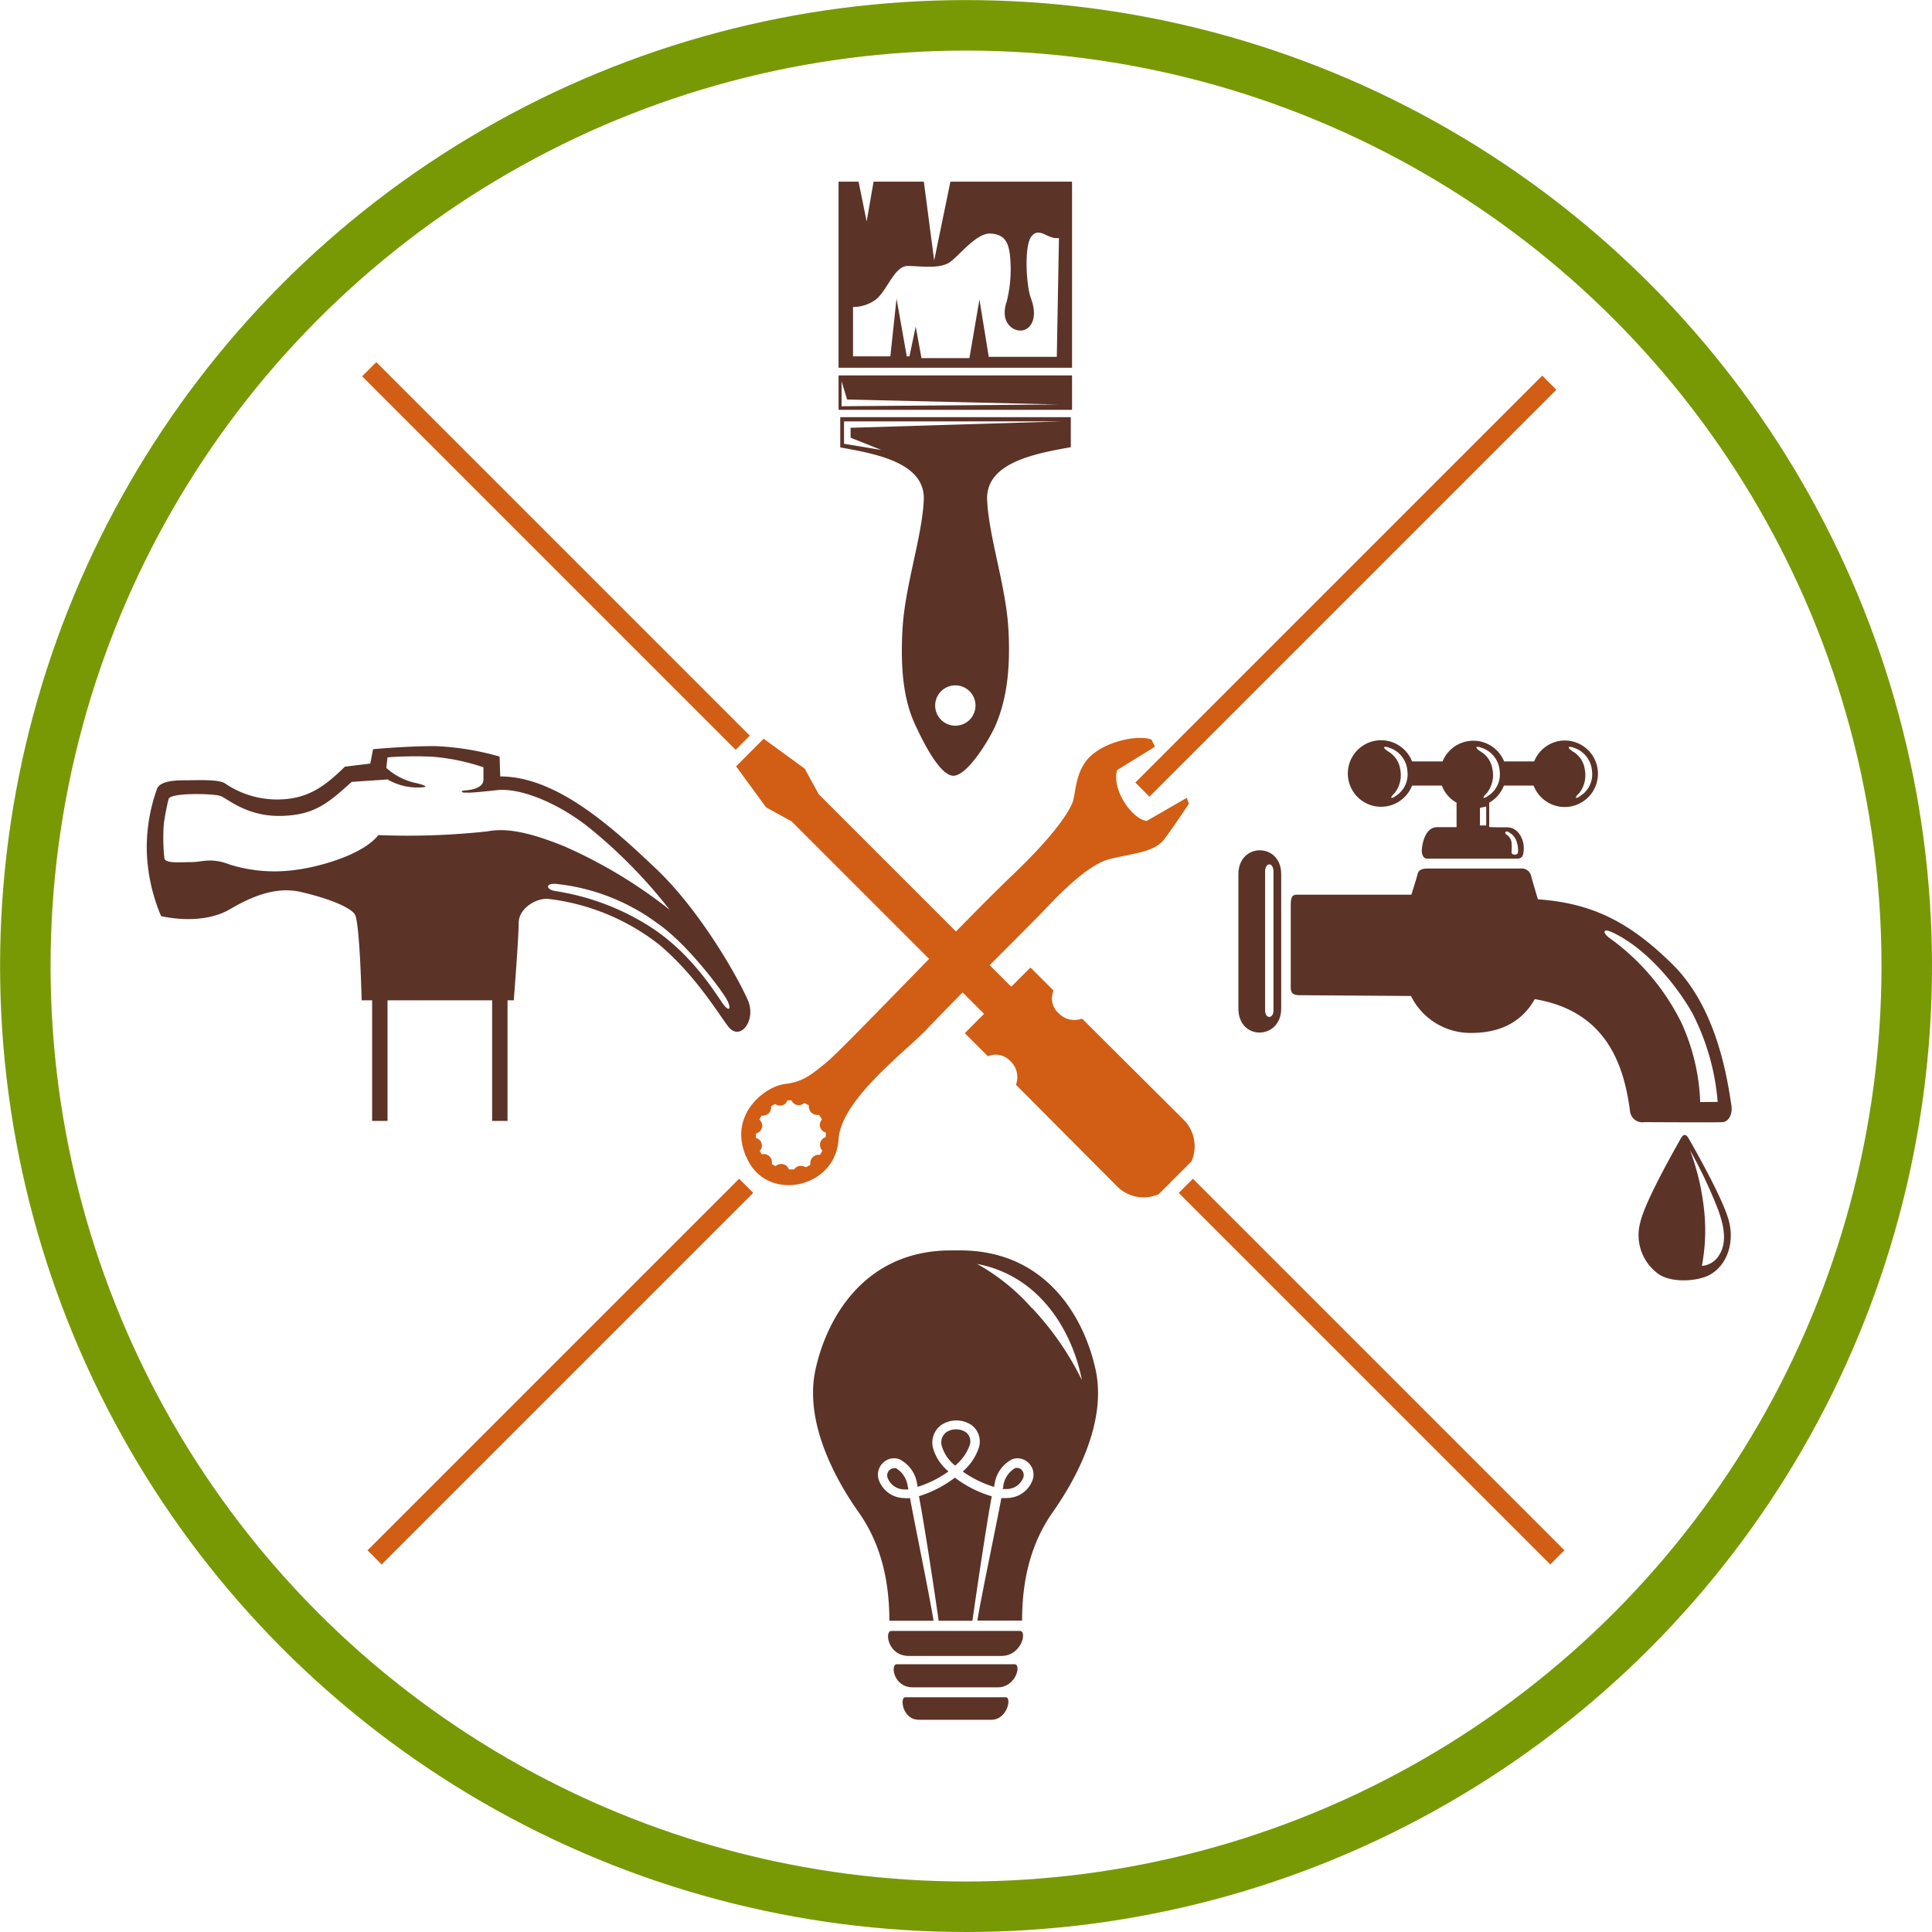 <svg id="Layer_1" data-name="Layer 1" xmlns="http://www.w3.org/2000/svg" viewBox="0 0 250.97 250.97"><defs><style>.cls-1,.cls-3{fill:none;stroke-miterlimit:10;}.cls-1{stroke:#789904;stroke-width:6.56px;}.cls-2{fill:#5c3327;}.cls-3{stroke:#d15e14;stroke-width:2.6px;}.cls-4{fill:#d15e14;}</style></defs><circle class="cls-1" cx="125.49" cy="125.49" r="122.2"/><path class="cls-2" d="M171.42,85.65l-1.34-10.24h-6.53l-.9,5.16-1.05-5.16H159V99.58h30.33V75.41H173.53Zm9.88-.31a17.25,17.25,0,0,1-.46,5.66c-.86,2.48.58,3.75,1.79,3.75S185,93.31,184,90.59c-.63-1.63-.92-6.87.06-8.08s2,.23,3.23.23h.34l-.28,15.42h-8.84l-1.21-7.45L176,98.33h-6.23l-.75-4.1-.81,3.87h-.35l-1.33-7.51-.8,7.51h-4.85s0-3.88,0-6.41a5,5,0,0,0,3-1c1.44-1.15,2.37-4.33,4.1-4.33s4.27.46,5.6-.58,3.41-3.75,5.2-3.63S181.13,83.26,181.3,85.34Z" transform="translate(-50.07 -51.81)"/><path class="cls-2" d="M189.17,109.9V106H159.22v3.93c4.69.84,11.08,2,10.85,6.85s-2.46,11.16-2.77,16.86.32,9.42,1.62,12.24c.85,1.85,3.16,6.7,5,6.7s4.77-4.85,5.54-6.7c1.19-2.86,1.92-6.55,1.61-12.24s-2.54-12-2.77-16.86S184.47,110.74,189.17,109.9Zm-15,36.18a2.62,2.62,0,1,1,2.62-2.62A2.62,2.62,0,0,1,174.19,146.08Zm-13.61-38.7,0,1.29,4,1.59-4.85-.8,0-2.91h28.18Z" transform="translate(-50.07 -51.81)"/><path class="cls-2" d="M159,100.58v4.47h30.33v-4.47Zm.39,4,0-3.25.72,2.38,27.42.64Z" transform="translate(-50.07 -51.81)"/><path class="cls-2" d="M274.71,210.62c-.65-2.84-4.65-9.82-5.26-10.89-.3-.53-.64-.76-1.06,0-.59,1.08-4.61,8.05-5.25,10.89a6.22,6.22,0,0,0,2.49,6.77c1.82,1.13,5.11.83,6.58,0C274.33,216.19,275.35,213.46,274.71,210.62Zm-1.32,4.23a2.85,2.85,0,0,1-2.24,1.4,24.9,24.9,0,0,0,.27-7.41,31.72,31.72,0,0,0-1.82-7.63,61.7,61.7,0,0,1,3.63,7.67C273.82,210.53,274.59,213,273.39,214.85Z" transform="translate(-50.07 -51.81)"/><path class="cls-2" d="M275,195.53c-.56-3.78-1.95-12.78-7.62-18.4s-10.57-8-17.53-8.5c0,0-.72-2.37-.88-3a1.25,1.25,0,0,0-1.34-1l-12.06,0c-1.18,0-1.29.46-1.39.87s-.77,2.53-.77,2.53H218.51c-.72,0-.77.62-.77,1.49v10.57c0,1,.62,1,1.49,1l14.13.1a8.61,8.61,0,0,0,7.83,4.8c3.15,0,6.34-1,8.25-4.39,9.33,1.55,11.6,8.61,12.37,14.54a1.62,1.62,0,0,0,1.86,1.44c.61,0,9.33.05,10.15,0S275.11,196.56,275,195.53Zm-4.07-.56a27,27,0,0,0-2.47-10.36,29.73,29.73,0,0,0-9.38-11c-.8-.61-.88-1.3.46-.67,4.28,2,8.2,6.65,10.36,10.46a30.58,30.58,0,0,1,3.3,11.55Z" transform="translate(-50.07 -51.81)"/><path class="cls-2" d="M253.36,148a4.32,4.32,0,0,0-4,2.72h-3.9a4.32,4.32,0,0,0-8,0H233.5a4.32,4.32,0,1,0,0,3.14h3.87a4.29,4.29,0,0,0,1.91,2.22h0v3.18l-2.52,0c-1.7,0-2,2.57-2,3.09s.26,1,.67,1h11.65c.57,0,.93-.16.93-1.39s-.78-2.68-2.17-2.68c-1.21,0-2.1,0-2.32-.05v-3.15h0a4.38,4.38,0,0,0,1.91-2.22h3.86a4.32,4.32,0,1,0,4-5.86Zm-22.14,7.33c-.65.31-.5,0,.05-.54a3.78,3.78,0,0,0,.7-3,3.21,3.21,0,0,0-1.5-2.32c-.87-.54-.75-.83.08-.52a3.39,3.39,0,0,1,2.34,3A3.31,3.31,0,0,1,231.22,155.3Zm14.83,4.59a2,2,0,0,1,1.08,1.4,2.88,2.88,0,0,1,.13,1.19c0,.42-.84.44-.84,0a8.81,8.81,0,0,0,0-1.26,1.41,1.41,0,0,0-.62-1C245.44,160,245.62,159.68,246.05,159.89Zm-2.92-.88h-.81v-2.29l.81-.17Zm.07-3.71c-.64.31-.5,0,.05-.54a3.78,3.78,0,0,0,.7-3,3.2,3.2,0,0,0-1.49-2.32c-.87-.54-.75-.83.07-.52a3.41,3.41,0,0,1,2.35,3A3.32,3.32,0,0,1,243.2,155.3Zm12,0c-.65.31-.5,0,.05-.54a3.77,3.77,0,0,0,.69-3,3.17,3.17,0,0,0-1.49-2.32c-.87-.54-.75-.83.08-.52a3.41,3.41,0,0,1,2.34,3A3.31,3.31,0,0,1,255.19,155.3Z" transform="translate(-50.07 -51.81)"/><path class="cls-2" d="M210.94,165.37v17.44c0,4.25,5.56,4.1,5.56,0V165.37C216.5,161.23,210.94,161.23,210.94,165.37Zm4.56,17.69c0,1.12-1.09,1.15-1.09,0v-18c0-1.3,1.09-1.29,1.09,0Z" transform="translate(-50.07 -51.81)"/><path class="cls-2" d="M180.14,266.92h-12c-2.78,0-3.17-3.25-2.3-3.25h16.71C183.55,263.67,182.78,266.92,180.14,266.92Z" transform="translate(-50.07 -51.81)"/><path class="cls-2" d="M179.65,271h-11c-2.55,0-2.91-3-2.11-3h15.33C182.78,268,182.07,271,179.65,271Z" transform="translate(-50.07 -51.81)"/><path class="cls-2" d="M178.85,275.21h-9.41c-2.18,0-2.48-2.92-1.8-2.92h13.09C181.52,272.29,180.92,275.21,178.85,275.21Z" transform="translate(-50.07 -51.81)"/><path class="cls-2" d="M172,262.35h4.39c.42-3,1.77-12.19,2.51-16.17a14.83,14.83,0,0,1-4.79-2.42,15.1,15.1,0,0,1-4.67,2.41C170.2,250.15,171.6,259.42,172,262.35Z" transform="translate(-50.07 -51.81)"/><path class="cls-2" d="M176,239.63a1.49,1.49,0,0,0-.44-1.75,2.19,2.19,0,0,0-1.29-.39,2.22,2.22,0,0,0-1.2.32,1.63,1.63,0,0,0-.65,1.86,5.06,5.06,0,0,0,1.72,2.52A6,6,0,0,0,176,239.63Z" transform="translate(-50.07 -51.81)"/><path class="cls-2" d="M166.47,242.54a.77.77,0,0,0-.29,0,.83.83,0,0,0-.51.19.94.94,0,0,0-.29,1.07,2.33,2.33,0,0,0,2.22,1.49,2.4,2.4,0,0,0,.46,0c0-.17-.06-.31-.08-.41A3.19,3.19,0,0,0,166.47,242.54Z" transform="translate(-50.07 -51.81)"/><path class="cls-2" d="M183,243.75a1,1,0,0,0-.29-1.07.81.81,0,0,0-.81-.14,3.21,3.21,0,0,0-1.5,2.28c0,.1,0,.25-.09.42h.47A2.34,2.34,0,0,0,183,243.75Z" transform="translate(-50.07 -51.81)"/><path class="cls-2" d="M192.39,229.74c-1.5-6.9-6.5-15.5-17.6-15.5H173.6c-11.1,0-16.1,8.6-17.6,15.5s2.7,14.4,5.6,18.5,4,8.91,4,14.11h5.74c-.49-3.1-2.33-12-3.06-15.94a3.22,3.22,0,0,1-.75,0,3.53,3.53,0,0,1-3.3-2.35,2.13,2.13,0,0,1,.72-2.38,2,2,0,0,1,2-.29,4.28,4.28,0,0,1,2.25,3.15l.08.41a13.89,13.89,0,0,0,4-2,6.1,6.1,0,0,1-2-3,2.81,2.81,0,0,1,1.19-3.11,3.54,3.54,0,0,1,3.85.12,2.67,2.67,0,0,1,.87,3,7,7,0,0,1-2.06,3,14.12,14.12,0,0,0,4.07,2l.08-.43a4.28,4.28,0,0,1,2.26-3.15,2,2,0,0,1,1.94.29,2.11,2.11,0,0,1,.73,2.38,3.54,3.54,0,0,1-3.3,2.35,3.94,3.94,0,0,1-.76,0c-.73,3.91-2.63,12.87-3.12,15.93h5.81c0-5.2,1.1-10,4-14.11S193.89,236.64,192.39,229.74Zm-8.28-8A26.84,26.84,0,0,0,177,216c8.25,1.55,12.41,8.88,13.61,15.09A38.19,38.19,0,0,0,184.11,221.7Z" transform="translate(-50.07 -51.81)"/><line class="cls-3" x1="47.96" y1="47.96" x2="96.48" y2="96.48"/><line class="cls-3" x1="154.04" y1="154.04" x2="202.3" y2="202.3"/><line class="cls-3" x1="201.26" y1="49.71" x2="148.4" y2="102.57"/><line class="cls-3" x1="96.93" y1="154.04" x2="48.66" y2="202.31"/><path class="cls-4" d="M195.18,151.85c-.73,2.58,2,6.4,3.85,6.6l5.2-3,.28.76s-1.79,2.72-3.14,4.54-4.05,1.87-7.16,2.66-7.15,5.24-8.85,7-12.09,12.09-14.8,15-11.25,9.19-11.57,14.44c-.38,6.19-8.85,8.13-11.68,2.85-3.07-5.73,2-9.76,4.73-10.08,2.25-.26,3.38-1.12,5.61-3s18.06-18.53,23.8-24,7.38-8.27,7.9-9.46.28-4.19,2.42-6.16,6.2-2.75,7.88-2.12l.45.93Zm-41,51.41a1,1,0,0,1,.55.18,4.36,4.36,0,0,0,.6-.33,1.85,1.85,0,0,1,0-.23,1.07,1.07,0,0,1,1.08-1.06,1.16,1.16,0,0,1,.18,0,4.68,4.68,0,0,0,.3-.54,1.08,1.08,0,0,1-.3-.76,1.06,1.06,0,0,1,.74-1c0-.05,0-.09,0-.14a2.28,2.28,0,0,0,0-.45,1.06,1.06,0,0,1-.77-1,1.12,1.12,0,0,1,.28-.69,4.6,4.6,0,0,0-.37-.6,1.17,1.17,0,0,1-.27,0,1.06,1.06,0,0,1-1.05-1.08.7.7,0,0,1,0-.14,3.91,3.91,0,0,0-.61-.32,1,1,0,0,1-.71.27,1,1,0,0,1-.94-.62h0a4.71,4.71,0,0,0-.54,0,1,1,0,0,1-1.58.46,5.64,5.64,0,0,0-.53.31.76.76,0,0,1,0,.21,1.06,1.06,0,0,1-1.08,1l-.15,0a3.39,3.39,0,0,0-.29.53,1.08,1.08,0,0,1,.37.8,1.07,1.07,0,0,1-.82,1s0,.05,0,.08,0,.33,0,.5a1,1,0,0,1,.5,1.66,4.39,4.39,0,0,0,.27.47,1.45,1.45,0,0,1,.3-.05,1.06,1.06,0,0,1,1,1.08.79.79,0,0,1,0,.22,4.67,4.67,0,0,0,.49.27,1.08,1.08,0,0,1,.72-.28,1.06,1.06,0,0,1,1,.71l.17,0c.17,0,.34,0,.51,0A1,1,0,0,1,154.14,203.26Z" transform="translate(-50.07 -51.81)"/><path class="cls-4" d="M204.85,202.67a4.89,4.89,0,0,0-.95-5.33l-13.27-13.21a2.84,2.84,0,0,1-3.07-.73,2.55,2.55,0,0,1-.63-2.91l-3-3-2.5,2.5-25-25-1.82-3.32-5.34-3.9-3.58,3.59,3.9,5.33,3.31,1.82,25,25-2.5,2.51,3,3a2.6,2.6,0,0,1,2.92.63,2.84,2.84,0,0,1,.72,3.07L195.26,206a4.88,4.88,0,0,0,5.33.94Z" transform="translate(-50.07 -51.81)"/><path class="cls-2" d="M147.19,181.67c-1.36-3.06-6.18-11.58-11.89-17s-12.94-12-20.25-12l-.08-2.58a35.38,35.38,0,0,0-8.44-1.36c-3.72,0-8,.4-8,.4L98.17,151l-3.29.4c-2.49,2.41-4.66,4.18-8.52,4.26a12,12,0,0,1-7.07-2.09c-.81-.56-3.86-.4-5-.4s-3.22,0-3.78,1a22.52,22.52,0,0,0-1.37,8.28A23.38,23.38,0,0,0,71,170.82c3,.64,6.43.56,8.92-.89s5.79-3.05,9.24-2.25,6.35,1.93,7,2.9.89,11.17.89,11.17h1.36v15.67h2V181.75H114v15.67h2V181.75h.81s.64-8.2.64-10.05,2.17-3.21,3.78-3.13a28.85,28.85,0,0,1,14.46,5.94c4.92,4.13,8,9.49,9.08,10.77C146.31,187.05,148.36,184.27,147.19,181.67Zm-33.83-21.86a95.61,95.61,0,0,1-14.14.48c-2.17,2.73-8.18,4.2-10.61,4.5a19.66,19.66,0,0,1-8.6-.64c-2.57-1-3.58-.35-5.11-.35s-3.41.21-3.48-.54a24.82,24.82,0,0,1-.07-4.43,29.47,29.47,0,0,1,.62-3.21c.16-.88,5.87-.73,6.75-.41s3.38,2.67,7.8,2.59,6.19-1.69,9.24-4.42l4.66-.32a7.65,7.65,0,0,0,4.74,1c.61-.11-.55-.41-.91-.5a8.32,8.32,0,0,1-4-2l.16-1.37a47.69,47.69,0,0,1,5.87-.08,27.8,27.8,0,0,1,6.59,1.37v1.61c0,1.11-1.66,1.35-2.34,1.39s-.57.31-.07.29.06.13,4.18-.32c3-.32,7.87,1.61,12,4.91A65.38,65.38,0,0,1,137.07,170a62.7,62.7,0,0,0-13.74-8.27C118.18,159.65,115.53,159.41,113.36,159.81Zm30.56,22.31c-1.27-1.86-4.28-6.64-9.42-9.94a31.88,31.88,0,0,0-12.3-4.62c-1.25-.2-1.33-1.08.2-.92a26.73,26.73,0,0,1,13,5.06c3.7,2.51,8,8.16,9,9.81C145.19,182.87,144.81,183.4,143.92,182.12Z" transform="translate(-50.07 -51.81)"/></svg>